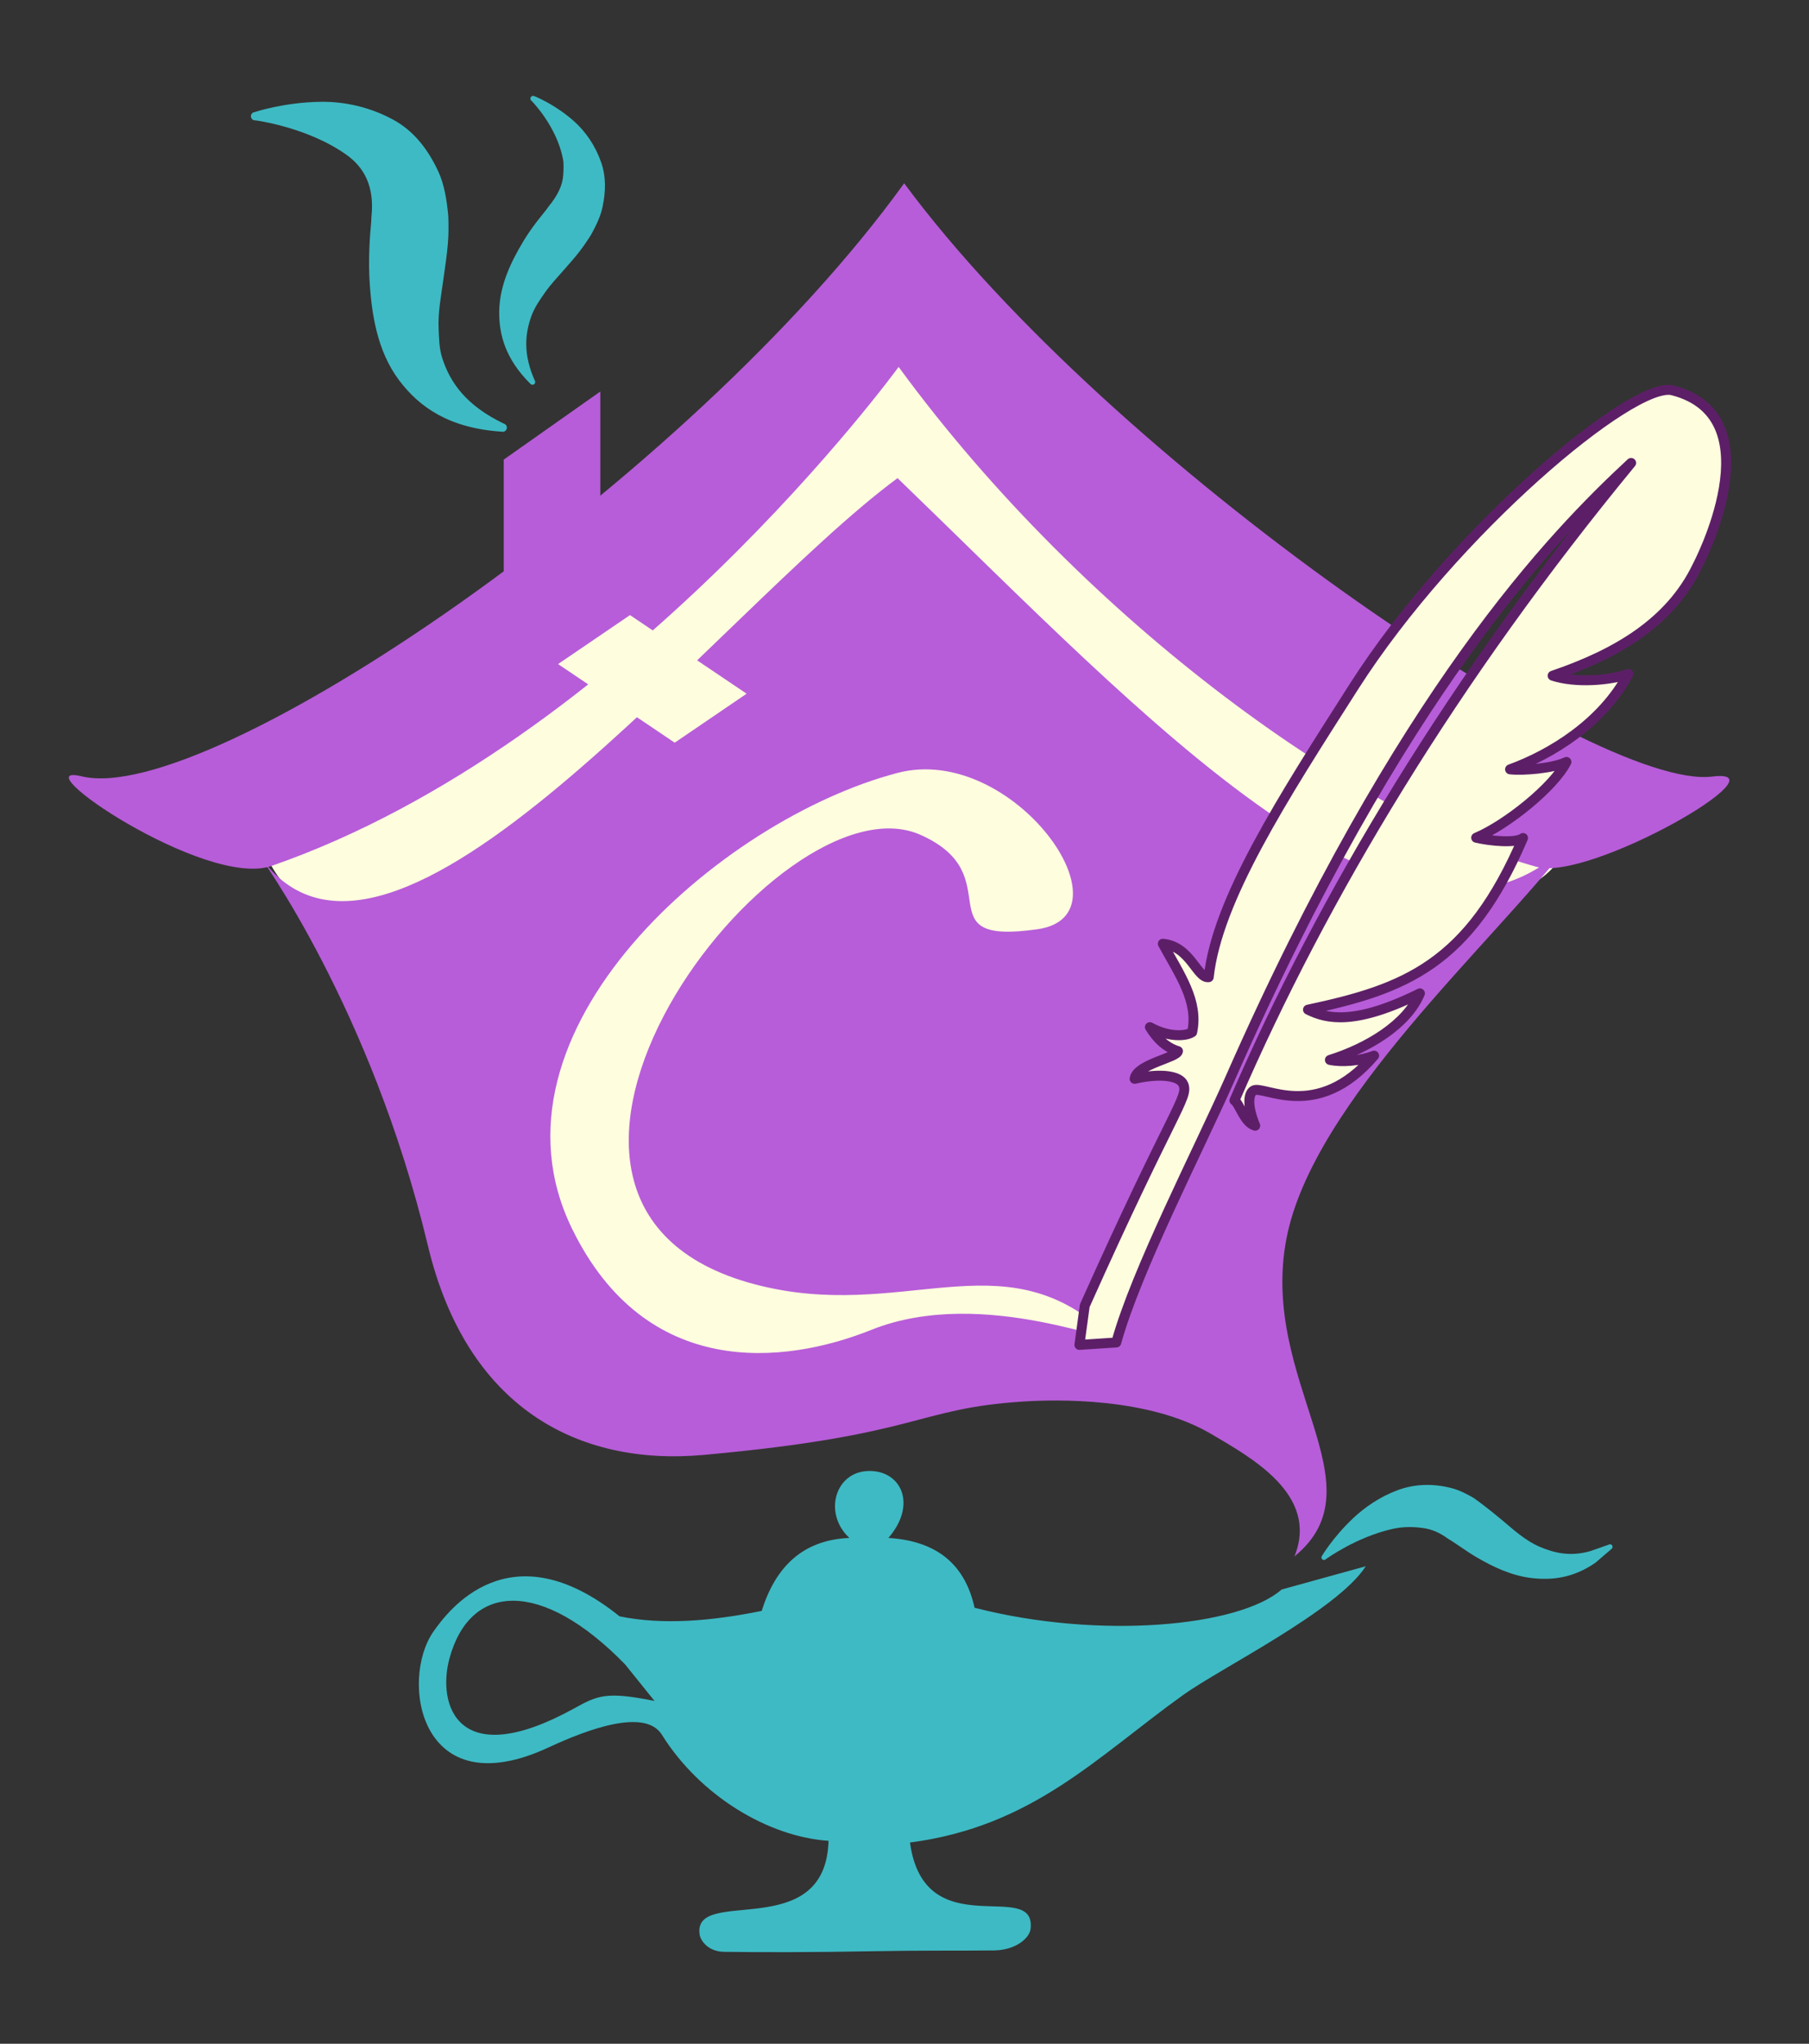 <?xml version="1.0" encoding="UTF-8" standalone="no"?><!DOCTYPE svg PUBLIC "-//W3C//DTD SVG 1.1//EN" "http://www.w3.org/Graphics/SVG/1.1/DTD/svg11.dtd"><svg width="100%" height="100%" viewBox="0 0 7415 8372" version="1.1" xmlns="http://www.w3.org/2000/svg" xmlns:xlink="http://www.w3.org/1999/xlink" xml:space="preserve" xmlns:serif="http://www.serif.com/" style="fill-rule:evenodd;clip-rule:evenodd;stroke-linecap:round;stroke-linejoin:round;stroke-miterlimit:1.5;"><rect x="0" y="0" width="7415" height="8372" fill="#333333" stroke="none"/><rect id="Social-media-logo" serif:id="Social media logo" x="0" y="0" width="7414.36" height="8371.53" style="fill:none;"/><g id="Guides"></g><g><path d="M6392.2,3522.61c-903.693,-312.599 -1797,-968.075 -2676.97,-2063.31c-776.516,769.684 -1514.43,1575.21 -2632.5,2027.74c299.329,687.267 1277.65,-46.611 2596.93,-1494.12c581.344,877.849 2279.17,2113.51 2712.55,1529.7Z" style="fill:#fefedf;"/><g><path d="M1753.83,5102.25c-232.613,-971.888 -690.45,-1597.12 -690.45,-1597.12c529.607,756.012 1871.81,-997.656 2615.62,-1546.56c1022.73,986.252 2089.77,2150.16 2754.52,1495.46c-310.581,406.928 -1053.24,1058.93 -1160.61,1620.59c-111.803,584.834 392.846,1008.02 32.916,1301.11c102.614,-253.201 -179.026,-405.737 -340.992,-501.461c-257.171,-151.99 -639.782,-141.397 -769.428,-133.109c-446.547,28.549 -415.705,137.343 -1309.79,218.66c-520.866,47.372 -973.696,-197.027 -1131.79,-857.577Z" style="fill:#b75dd9;"/><path d="M1112.64,3547.26c-270.866,93.894 -1037.03,-430.056 -777.763,-367.078c522.755,126.98 2494.14,-1214.65 3371.26,-2429.37c847.749,1146.76 2829.66,2490.55 3312.28,2430.28c310.972,-38.834 -500.028,430.283 -719.346,370.047c-704.088,-193.38 -1839.01,-987.275 -2615.65,-2048.04c0,-0 -1122.25,1542.04 -2570.78,2044.16Z" style="fill:#b75dd9;"/><path d="M2460.67,2180.14l-0,-576.355l-395.83,278.922l0,576.355l395.83,-278.922Z" style="fill:#b75dd9;"/></g><g><path d="M4252.72,3806.48c398.216,-56.959 -99.08,-764.327 -573.636,-640.338c-725.542,189.564 -1729.47,1059.42 -1334.04,1867.65c301.905,617.071 866.623,557.829 1227.32,413.552c466.913,-186.766 1046.16,92.297 960.507,13.34c-426.892,-393.541 -836.378,-39.758 -1440.76,-200.106c-1249.03,-331.378 93.279,-2100.85 680.359,-1840.97c376.258,166.553 6.218,454.675 480.254,386.871Z" style="fill:#fefedf;"/><path d="M3060.35,2841.69l-478.016,-322.003l-294.783,200.611l478.016,322.002l294.783,-200.61Z" style="fill:#fefedf;"/></g><g><path d="M2179.24,413.567c0,0 101.482,101.704 128.005,235.914c4.258,21.545 2.753,43.275 1.47,66.478c-2.334,42.235 -22.395,84.041 -59.871,129.833c-13.798,19.978 -32.022,40.373 -49.664,63.747c-17.628,23.356 -35.651,48.502 -52.145,75.733c-51.811,85.534 -98.542,182.01 -100.689,286.923c-2.004,97.913 25.699,198.465 126.784,299.079c3.559,5.164 10.641,6.466 15.804,2.907c5.163,-3.56 6.466,-10.641 2.906,-15.804c-47.006,-105.448 -40.738,-187.942 -14.022,-262.58c12.921,-36.097 34.183,-66.329 55.882,-97.323c23.421,-33.453 51.184,-62.535 77.147,-92.217c19.784,-22.618 39.24,-44.314 56.519,-65.861c22.147,-27.619 40.585,-55.06 56.11,-79.969c21.141,-38.721 38.054,-74.688 45.872,-110.626c14.674,-67.455 14.239,-128.452 -4.644,-183.114c-24.316,-70.388 -64.733,-128.62 -114.261,-172.185c-78.24,-68.82 -158.931,-100.062 -158.931,-100.062c-5.278,-3.386 -12.312,-1.851 -15.699,3.428c-3.387,5.278 -1.851,12.312 3.427,15.699Z" style="fill:#3ebac4;"/><path d="M1047.42,493.072c-0,0 212.783,27.377 372.627,140.926c71.383,50.709 115.979,128.551 102.417,253.654c-0.378,26.983 -4.607,56.634 -6.382,88.537c-2.724,48.954 -4.776,101.932 -2.126,156.518c7.205,148.396 30.939,304.93 122.984,426.459c82.498,108.924 204.211,194.991 419.247,209.092c9.104,2.39 18.436,-3.061 20.826,-12.165c2.39,-9.104 -3.061,-18.436 -12.165,-20.826c-152.739,-73.408 -219.367,-166.273 -252.165,-268.596c-12.681,-39.561 -13.061,-79.479 -14.844,-120.646c-2.913,-67.221 10.163,-133.402 19.163,-198.895c7.118,-51.798 14.865,-101.829 18.806,-148.569c3.483,-41.299 2.977,-80.153 1.55,-115.125c-6.46,-68.738 -16.971,-129.08 -40.408,-180.059c-44.3,-96.358 -104.676,-169.211 -185.033,-212.942c-93.38,-50.818 -196.423,-74.526 -296.088,-73.38c-151.577,1.744 -272.244,42.124 -272.244,42.124c-9.353,1.059 -16.087,9.511 -15.029,18.864c1.058,9.353 9.511,16.088 18.864,15.029Z" style="fill:#3ebac4;"/><path d="M5434.72,6386.85c-0,0 124.912,-90.949 274.277,-124.067c41.044,-9.101 82.827,-9.29 125.674,-3.135c33.878,4.866 66.817,18.627 99.414,42.742c35.054,20.502 73.176,50.244 117.364,76.157c68.01,39.883 144.026,76.25 227.16,85.895c84.094,9.756 171.226,-0.716 261.27,-63.121c-0,-0 65.467,-56.244 65.467,-56.244c4.761,-3.332 5.921,-9.903 2.589,-14.664c-3.333,-4.761 -9.903,-5.921 -14.664,-2.589l-75.603,26.393c-80.809,22.815 -145.556,7.944 -205.271,-17.442c-60.059,-25.531 -107.597,-69.701 -154.78,-109.116c-41.521,-34.685 -81.487,-66.117 -116.436,-90.977c-30.452,-17.88 -60.299,-32.671 -90.989,-40.691c-77.686,-20.299 -153.979,-17.058 -223.221,9.023c-69.742,26.268 -130.897,67.448 -180.375,113.963c-81.686,76.794 -127.538,153.796 -127.538,153.796c-3.885,4.322 -3.53,10.985 0.792,14.869c4.322,3.885 10.985,3.53 14.87,-0.792Z" style="fill:#3ebac4;"/></g><path d="M4850.95,4443.1c-14.174,-37.177 -95.881,-47.791 -200.274,-23.796c8.477,-60.401 173.692,-86.126 177.8,-113.452c-46.81,-14.286 -84.661,-48.15 -115.088,-98.235c75.994,42.198 147.673,37.88 173.229,20.613c26.884,-127.28 -50.712,-233.902 -120.199,-362.286c113.509,10.5 140.206,143.546 188.017,136.936c34.641,-315.971 300.19,-728.773 596.546,-1192.29c405.342,-633.972 1143.38,-1252.95 1304.81,-1211.62c426.008,109.067 100.77,721.29 100.77,721.29c-111.361,230.67 -332.35,359.18 -592.336,447.671c94.099,31.355 236.425,19.288 310.214,-7.094c-107.344,202.503 -318.263,330.095 -484.728,390.696c51.747,5.986 175.769,-3.631 231.086,-30.319c-51.781,102.677 -245.337,257.643 -370.027,310.413c56.94,13.495 163.429,23.898 192.032,1.081c-221.434,518.995 -485.027,619.058 -881.432,703.294c78.038,39.227 194.737,63.745 458.779,-66.844c-52.829,127.917 -214.731,224.51 -368.885,272.75c48.602,10.371 122.548,4.674 181.108,-17.556c-235.839,276.707 -455.961,116.663 -495.241,143.39c-21.351,14.528 -24.308,66.321 7.941,143.628c-44.013,-10.809 -63.893,-89.683 -85.123,-103.634c362.973,-839.121 900.998,-1731.95 1625.91,-2611.37c-315.97,292.849 -945.098,937.201 -1642.65,2519.15c-129.056,292.679 -386.517,789.546 -467.615,1083.83l-151.106,9.824l21.859,-160.619c360.943,-806.042 425.289,-851.211 404.605,-905.462Z" style="fill:#fefedf;stroke:#5c1f67;stroke-width:40.81px;"/><path d="M5253.27,6511.33c-174.094,152.518 -749.124,205.8 -1258.59,74.605c-37.201,-168.517 -144.808,-273.028 -353.16,-285.954c118.332,-136.671 53.036,-274.953 -78.109,-274.328c-141.125,0.673 -190.201,174.215 -81.865,274.328c-192.538,8.227 -303.044,119.579 -359.439,298.958c-206.074,41.622 -403.493,58.515 -582.333,22.325c-452.221,-363.435 -704.738,-21.431 -763.809,63.421c-137.731,197.844 -56.326,719.373 472.572,473.496c162.198,-75.403 396.007,-161.594 464.553,-51.926c156.991,251.17 437.255,418.004 683.088,434.473c-12.451,422.724 -555.985,184.198 -528.611,382.547c4.07,29.485 37.942,71.256 99.85,72.166c135.997,1.999 377.441,2.158 604.156,-2.331c198.479,-3.929 360.382,-1.837 502.402,-3.362c91.727,-0.985 146.068,-52.234 150.233,-87.339c25.305,-213.264 -435.323,75.571 -494.171,-354.725c503.292,-65.833 765.613,-350.784 1120.38,-604.93c152.444,-109.209 632.175,-346.187 747.742,-526.715l-344.887,95.291Zm-2690.85,306.907c-341.015,-350.494 -635.328,-337.363 -720.197,-24.222c-51.165,188.781 31.946,468.719 511.909,203.892c96.093,-53.02 131.131,-69.868 328.626,-30.158l-120.338,-149.512Z" style="fill:#3ebac4;"/></g></svg>